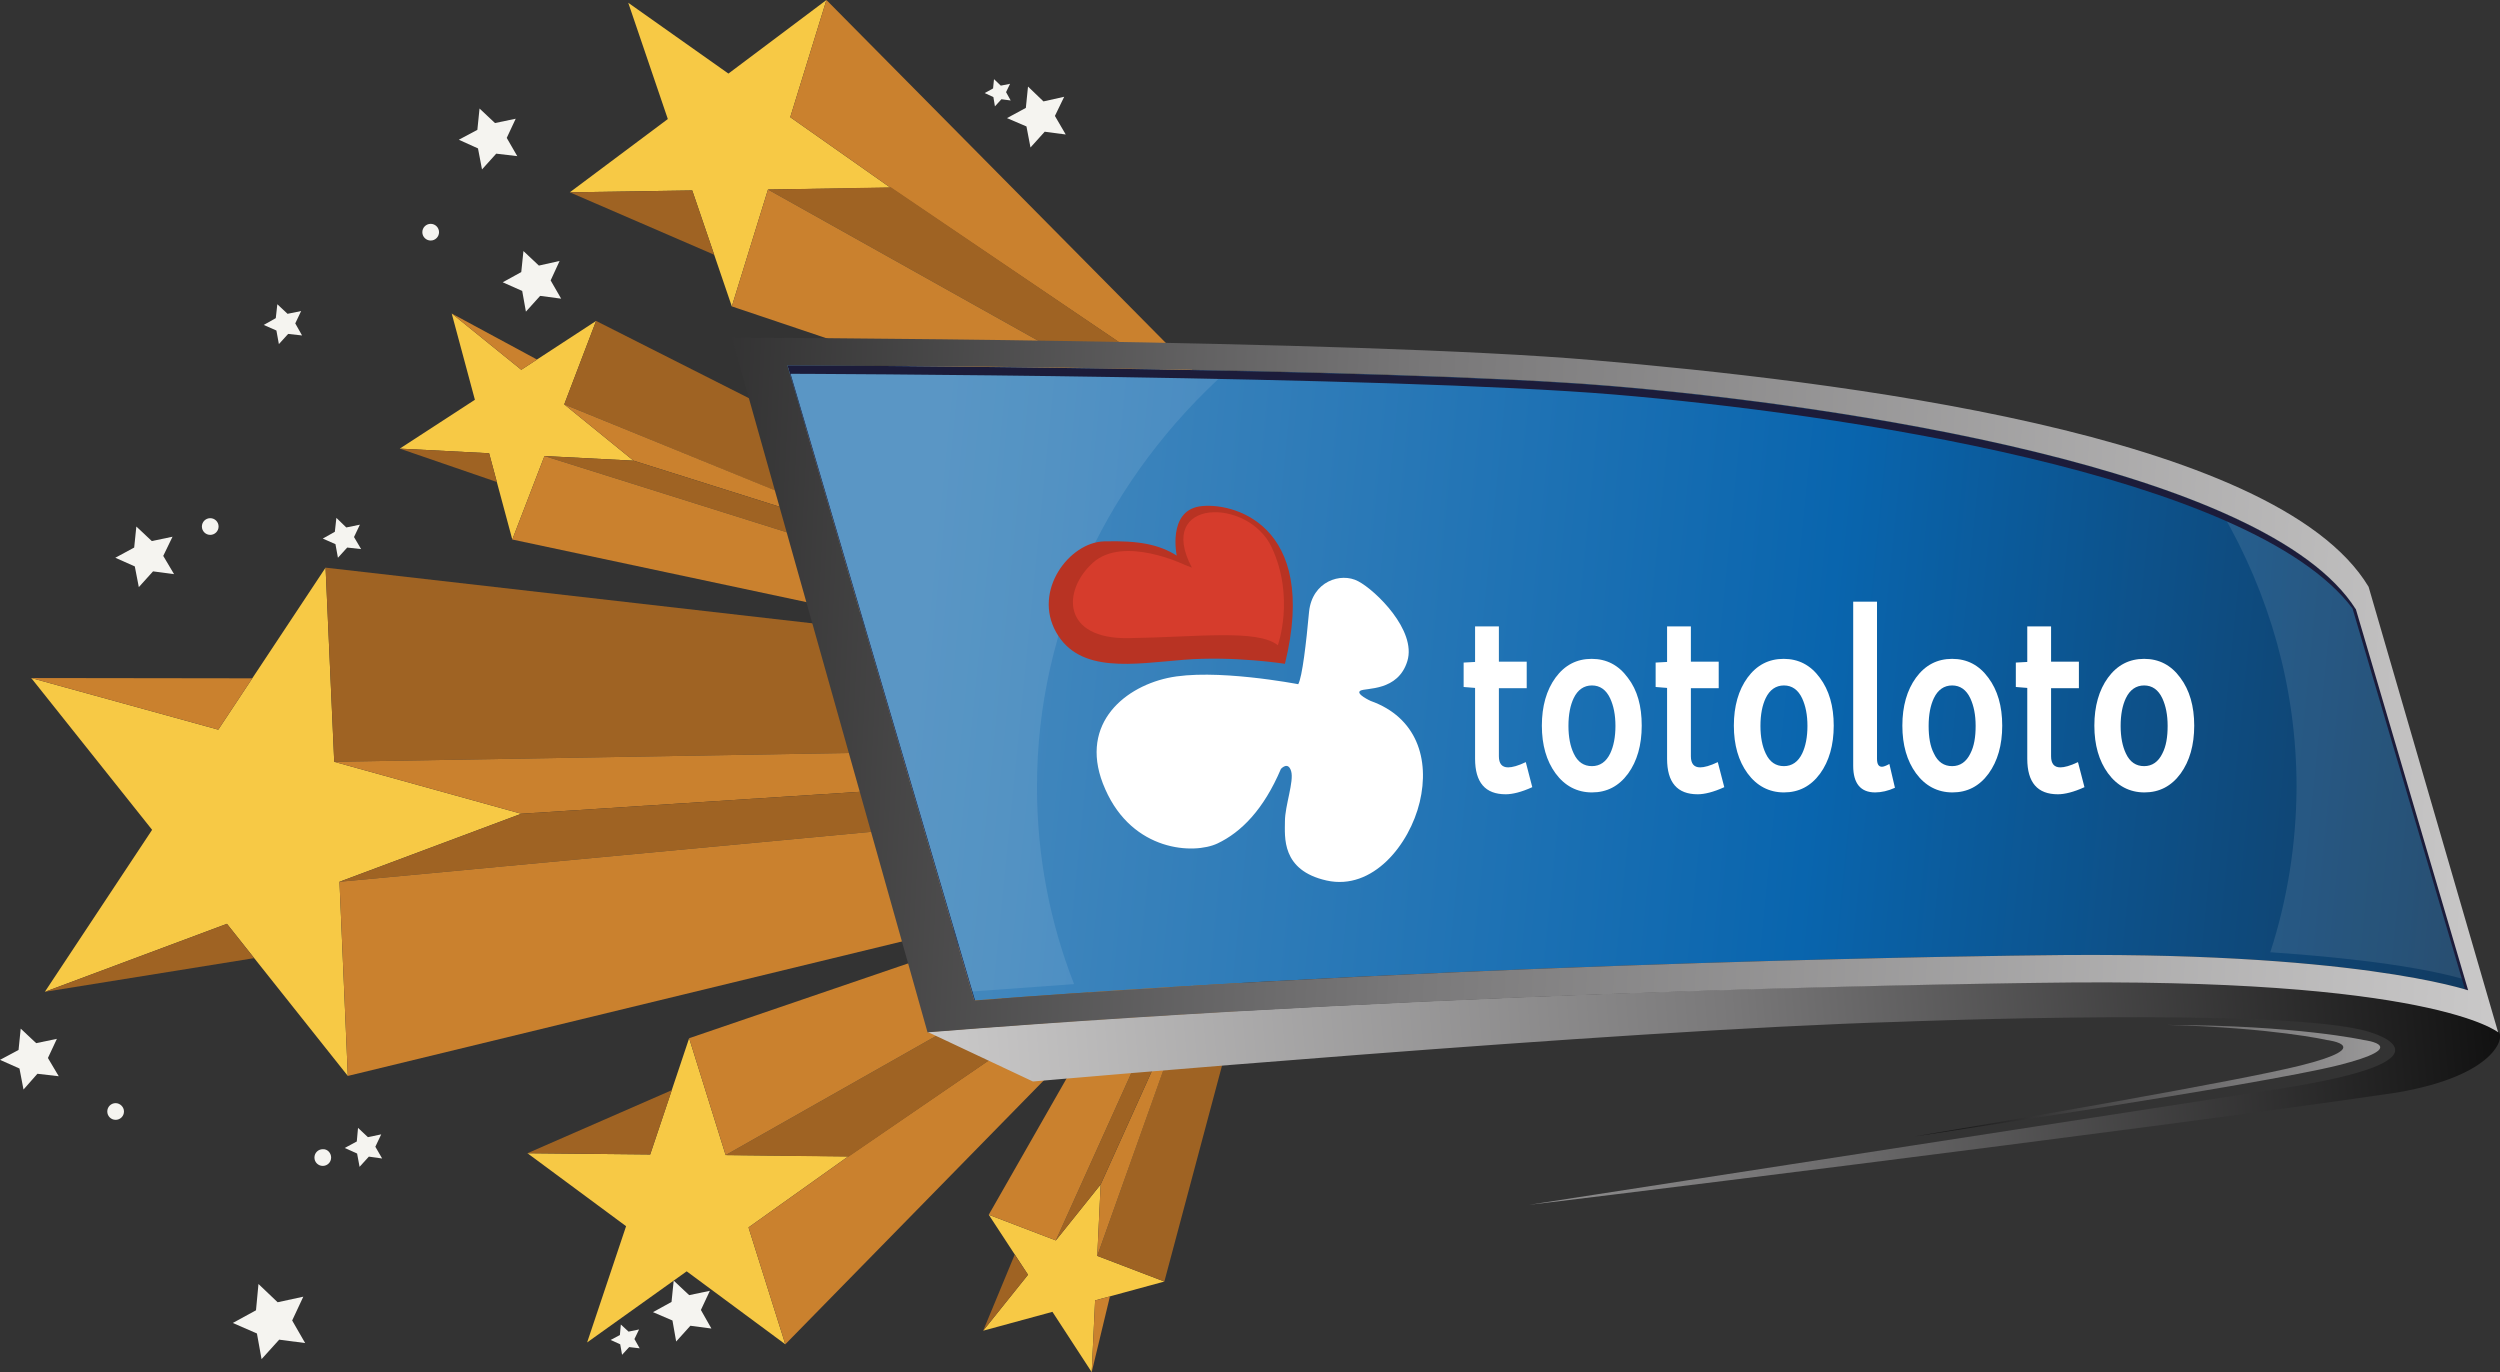 <?xml version="1.0" encoding="utf-8"?>
<!-- Generator: Adobe Illustrator 25.2.1, SVG Export Plug-In . SVG Version: 6.00 Build 0)  -->
<svg version="1.1" xmlns="http://www.w3.org/2000/svg" xmlns:xlink="http://www.w3.org/1999/xlink" x="0px" y="0px"
	 viewBox="0 0 808.6 443.8" style="enable-background:new 0 0 808.6 443.8;" xml:space="preserve">
<rect x="0" y="0" width="808.6" height="443.8" fill="#333333" stroke="none"/>
<style type="text/css">
	.st0{fill:#F5F4F0;}
	.st1{fill:#F7C945;}
	.st2{fill:#9F6323;}
	.st3{fill:#CA812E;}
	.st4{fill:url(#SVGID_1_);}
	.st5{fill:url(#SVGID_2_);}
	.st6{opacity:0.1;fill:#FFFFFF;}
	.st7{fill:url(#SVGID_3_);}
	.st8{fill:#1C1C3A;}
	.st9{fill:url(#SVGID_4_);}
	.st10{fill:#B83323;}
	.st11{fill:#FFFFFF;}
	.st12{fill:#D63C2C;}

.fadeIn {
  -webkit-animation-name: fadeIn;
  animation-name: fadeIn;
   -webkit-animation-duration: 1s;
  animation-duration: 6s;
  -webkit-animation-fill-mode: both;
  animation-fill-mode: both;
  animation-delay: 2s 
}

@-webkit-keyframes fadeIn {
  from {
    opacity: 0;
  }

  to {
    opacity: 1;
  }
}

@keyframes fadeIn {
  from {
    opacity: 0;
  }

  to {
    opacity: 1;
  }
}

 /**
     * scaleOut
     * - Big Scale Out
     */
    @keyframes scaleOut {

    from {
        transform: scale(0.1) translate3d(0,0px,0);
      }

      /*80% {
        transform: scale(1) translate3d(0, 70px, 0);
      }*/



      100% {
        transform: scale(1) translate3d(0,0px,0);
        
      }

    }

	.scaleOut {
       transform-origin: center;
       animation-name: scaleOut;
     }


      .ad-1 {
		    animation-duration: 3s;
	  }

	   .ad-2 {
		        animation-duration: 3s;
				animation-timing-function: cubic-bezier(0, 0, 0.1, 0.9);
				
	
		.ad-3 {	
			animation-duration: 3s;
			animation-timing-function: cubic-bezier(0, 0, 0.1, 0.9);
			
	  }

</style>
<g id="estrela_x5F_peq" class="fadeIn">
	<g>
		<polygon class="st0" points="326.9,32.5 323.9,32.1 321.8,34.4 321.3,31.4 318.5,30.1 321.2,28.6 321.5,25.6 323.7,27.7 
			326.7,27.1 325.4,29.8 		"/>
		<polygon class="st0" points="98.7,434.4 90.3,433.3 84.6,439.6 83.1,431.3 75.3,427.9 82.8,423.8 83.6,415.3 89.8,421.2 
			98.1,419.4 94.5,427.1 		"/>
		<polygon class="st0" points="167.3,50.5 160.5,49.7 155.9,54.8 154.6,48 148.4,45.2 154.4,42 155.1,35.1 160.1,39.8 166.8,38.4 
			163.9,44.6 		"/>
		<polygon class="st0" points="344.7,43.5 337.9,42.6 333.3,47.7 332,40.9 325.7,38.2 331.8,34.9 332.5,28 337.5,32.8 344.2,31.3 
			341.2,37.5 		"/>
		<polygon class="st0" points="181.5,96.6 174.7,95.7 170.1,100.8 168.9,94.1 162.6,91.3 168.6,88 169.3,81.2 174.3,85.9 181,84.4 
			178.1,90.7 		"/>
		<polygon class="st0" points="206.9,436.1 203.5,435.7 201.2,438.2 200.6,434.8 197.5,433.4 200.5,431.8 200.8,428.4 203.3,430.7 
			206.7,430 205.2,433.1 		"/>
		<polygon class="st0" points="123.6,374.7 119.3,374.1 116.3,377.4 115.5,373.1 111.5,371.3 115.4,369.2 115.8,364.8 119,367.8 
			123.3,366.9 121.4,370.9 		"/>
		<polygon class="st0" points="97.7,108.5 93.2,108 90.2,111.3 89.4,106.9 85.3,105.1 89.2,102.9 89.7,98.4 93,101.5 97.4,100.6 
			95.5,104.6 		"/>
		<polygon class="st0" points="116.8,177.6 112.3,177.1 109.3,180.4 108.5,176 104.4,174.2 108.3,172 108.8,167.5 112,170.6 
			116.4,169.7 114.5,173.7 		"/>
		<polygon class="st0" points="230.1,429.7 223.3,428.8 218.7,433.9 217.5,427.1 211.2,424.4 217.2,421.1 217.9,414.2 222.9,418.9 
			229.6,417.5 226.7,423.7 		"/>
		<polygon class="st0" points="19,348.1 12.1,347.3 7.6,352.4 6.3,345.6 0,342.8 6,339.6 6.7,332.7 11.7,337.4 18.4,336 15.5,342.2 
					"/>
		<polygon class="st0" points="56.3,185.7 49.5,184.8 44.9,189.9 43.6,183.2 37.3,180.4 43.4,177.1 44.1,170.3 49.1,175 55.8,173.6 
			52.8,179.8 		"/>
		<circle class="st0" cx="139.3" cy="75.1" r="2.7"/>
		<circle class="st0" cx="68" cy="170.3" r="2.7"/>
		<path class="st0" d="M40.1,359.5c0,1.5-1.2,2.7-2.7,2.7c-1.5,0-2.7-1.2-2.7-2.7c0-1.5,1.2-2.7,2.7-2.7
			C38.8,356.8,40.1,358,40.1,359.5z"/>
		<path class="st0" d="M107.1,374.4c0,1.5-1.2,2.7-2.7,2.7c-1.5,0-2.7-1.2-2.7-2.7s1.2-2.7,2.7-2.7
			C105.9,371.6,107.1,372.9,107.1,374.4z"/>
	</g>
</g>
<g id="est" class="scaleOut ad-1">
	<g>
		<g>
			<polygon class="st1" points="204.9,149 176.1,147.5 165.7,174.5 158.2,146.6 129.3,145.1 153.6,129.3 146.1,101.4 168.6,119.6 
				192.8,103.8 182.5,130.8 			"/>
			<polygon class="st2" points="302.6,159.3 192.8,103.8 182.5,130.8 300.5,179 			"/>
			<polygon class="st3" points="182.5,130.8 204.9,149 298.4,178.5 297.3,177.6 			"/>
			<polygon class="st2" points="176.1,147.5 204.9,149 298.4,178.5 295.9,185.2 			"/>
			<polygon class="st3" points="165.7,174.5 290.2,201 295.9,185.2 176.1,147.5 			"/>
			<polygon class="st2" points="129.3,145.1 160.7,155.9 158.2,146.6 			"/>
			<polygon class="st3" points="146.1,101.4 173.7,116.3 168.6,119.6 			"/>
		</g>
		<g>
			<polygon class="st1" points="288,60.7 248.4,61.3 236.7,99.1 223.9,61.6 184.3,62.2 216,38.5 203.2,0.9 235.6,23.8 267.3,0 
				255.6,37.9 			"/>
			<polygon class="st3" points="401.5,135.6 267.3,0 255.6,37.9 288,60.7 392.7,131.5 			"/>
			<polygon class="st2" points="392.7,131.5 288.2,60.6 248.4,61.3 366,127.1 			"/>
			<polygon class="st3" points="236.7,99.1 248.4,61.3 366,127.1 349,136.9 			"/>
			<polygon class="st2" points="184.3,62.2 223.9,61.6 231,82.4 			"/>
			<path class="st3" d="M255.6,37.9"/>
		</g>
		<g>
			<polygon class="st1" points="356,383.1 341.5,401.2 319.8,392.9 332.5,412.3 318,430.4 340.4,424.3 353.1,443.8 354.2,420.6 
				376.6,414.5 354.9,406.2 			"/>
			<polygon class="st2" points="402.1,319 376.6,414.5 354.9,406.2 389.2,309.7 			"/>
			<polygon class="st3" points="354.9,406.2 356,383.1 388.4,311.3 388.3,312.4 			"/>
			<polygon class="st2" points="341.5,401.2 356,383.1 388.4,311.3 383,309.2 			"/>
			<polygon class="st3" points="319.8,392.9 370.5,304.1 383,309.2 341.5,401.2 			"/>
			<polygon class="st2" points="318,430.4 328.2,405.8 332.5,412.3 			"/>
			<polygon class="st3" points="353.1,443.8 359,419.3 354.2,420.6 			"/>
		</g>
		<g>
			<polygon class="st1" points="274.4,374 234.7,373.6 222.9,335.8 210.3,373.4 170.6,373 202.5,396.6 189.9,434.2 222.1,411.2 
				254,434.8 242.1,397 			"/>
			<polygon class="st3" points="387.5,298.5 254,434.8 242.1,397 274.4,374 378.6,302.7 			"/>
			<polygon class="st2" points="378.6,302.7 274.5,374.1 234.7,373.6 352,307.2 			"/>
			<polygon class="st3" points="222.9,335.8 234.7,373.6 352,307.2 335,297.5 			"/>
			<polygon class="st2" points="170.6,373 210.3,373.4 217.3,352.6 			"/>
			<path class="st3" d="M242.1,397"/>
		</g>
		<g>
			<polygon class="st1" points="112.5,348 73.4,298.8 14.5,320.8 49.2,268.4 10.1,219.3 70.6,236 105.3,183.6 108.1,246.4 
				168.6,263.2 109.8,285.2 			"/>
			<polygon class="st2" points="108.1,246.4 388,241.6 374.6,214.4 105.3,183.6 			"/>
			<polygon class="st3" points="168.6,263.2 108.1,246.4 388,241.6 389.2,248.9 			"/>
			<polygon class="st3" points="10.1,219.3 81.6,219.4 70.6,236 			"/>
			<polygon class="st2" points="109.8,285.2 390.8,258.8 389.2,248.9 168.6,263.2 			"/>
			<polygon class="st3" points="112.5,348 109.8,285.2 390.8,258.8 391.9,280.2 			"/>
			<polygon class="st2" points="14.5,320.8 82.2,309.9 73.4,298.8 			"/>
		</g>
	</g>
</g>
<g id="onjogos">
	<g>
		<g>
			<linearGradient id="SVGID_1_" gradientUnits="userSpaceOnUse" x1="877.891" y1="270.129" x2="297.225" y2="212.129">
				<stop  offset="0" style="stop-color:#142C46"/>
				<stop  offset="0.5" style="stop-color:#0965AE"/>
				<stop  offset="1" style="stop-color:#488BBF"/>
			</linearGradient>
			<path class="st4" d="M254.6,118.2c0,0,193,0.6,266.3,6.7c73.3,6.1,212.4,26.6,241.1,72.3l36.3,123.2c0,0-37-13-139.8-11.4
				c0,0-175.8,1.8-343.4,14.6L254.6,118.2z"/>
			<linearGradient id="SVGID_2_" gradientUnits="userSpaceOnUse" x1="303.431" y1="370.422" x2="807.593" y2="323.948">
				<stop  offset="3.285260e-03" style="stop-color:#CAC9C9"/>
				<stop  offset="0.512" style="stop-color:#797879"/>
				<stop  offset="1" style="stop-color:#111111"/>
			</linearGradient>
			<path class="st5" d="M808.1,333.8c0,0-21.3-18-148.7-16c0,0-184,2-359.3,16l34,16c0,0,189.3-16.7,280-19.3c0,0,126.3-5,152.3,3.3
				c0,0,31.7,8.8-28.8,18.3l-242.5,37.5c-10.2,1.4,198.8-24.2,280-36.2C807.6,347.9,810.2,335.1,808.1,333.8z"/>
			<g>
				<path class="st6" d="M734.3,308c13.3,0.9,44,3.3,62.9,8.8L762,197.2c-7.7-12.2-23.3-22.7-43.4-31.5
					c15.4,26.5,24.2,56.7,24.2,88.9C742.7,273.1,739.8,291.1,734.3,308z"/>
				<path class="st6" d="M347.4,318.3c-7.8-19.9-12-41.4-12-63.8c0-52.8,23.6-100.5,61.6-134.6c-71.9-1.5-142.4-1.7-142.4-1.7
					l59.6,202.5L347.4,318.3z"/>
			</g>
			<linearGradient id="SVGID_3_" gradientUnits="userSpaceOnUse" x1="835.12" y1="347.924" x2="622.12" y2="349.924">
				<stop  offset="3.285260e-03" style="stop-color:#CAC9C9"/>
				<stop  offset="0.512" style="stop-color:#797879"/>
				<stop  offset="1" style="stop-color:#111111"/>
			</linearGradient>
			<path class="st7" d="M764.6,336.4c0,0-21.5-4.8-63.8-4.9c34.4,0.9,51.9,4.9,51.9,4.9s16.2,2-8.5,8.2c-19.8,5-95.5,18-125.1,23
				l0,0c0,0,112.2-16.8,137-23S764.6,336.4,764.6,336.4z"/>
			<path class="st8" d="M799.3,320.1l-36.3-123.2l-1.3-0.2c-29.4-45.4-167.8-65.7-240.7-71.8c-73.3-6.1-266.3-6.7-266.3-6.7
				l60.5,205.5c0.1,0,0.1,0,0.2,0l-59.7-202.8c0,0,193,0.6,266.3,6.7c71.6,6,206.1,25.6,238.9,69.2l36.6,124L799.3,320.1z"/>
			<linearGradient id="SVGID_4_" gradientUnits="userSpaceOnUse" x1="815.453" y1="245.559" x2="118.117" y2="210.224">
				<stop  offset="3.285260e-03" style="stop-color:#CAC9C9"/>
				<stop  offset="0.512" style="stop-color:#797879"/>
				<stop  offset="1" style="stop-color:#111111"/>
			</linearGradient>
			<path class="st9" d="M766.1,189.8c-30-50-174-66.7-250.7-73.3c-76.7-6.7-278.7-7.3-278.7-7.3l63.3,224.7
				c175.3-14,359.3-16,359.3-16c127.3-2,148.7,16,148.7,16L766.1,189.8z M658.5,309c0,0-175.8,1.8-343.4,14.6l-60.5-205.5
				c0,0,193,0.6,266.3,6.7c73.3,6.1,212.4,26.6,241.1,72.3l36.3,123.2C798.3,320.4,761.3,307.4,658.5,309z"/>
		</g>
		<g>
			<path class="st10" d="M415.6,214.7c0,0-16.5-2.6-32.7-1.3c-16.2,1.3-33.7,4.6-41.3-8.9c-7.6-13.5,4.3-29.1,15.5-29.4
				c11.2-0.3,17.8,1,23.5,4.6c0,0-3-14.2,7.3-15.9C398.1,162.2,426.8,169.1,415.6,214.7"/>
			<path class="st11" d="M419.9,221.3c0,0-27.4-5.3-42.3-2c-14.9,3.3-29.1,15.9-20.1,36c8.9,20.2,28.7,21.1,36.3,17.5
				c7.6-3.6,14.9-10.9,20.5-24.1c0,0,2.3-2.6,3.3,0.7c1,3.3-2,11.2-2,16.2c0,5-1.3,15.9,13.5,19.2c14.9,3.3,26.8-11.6,30.1-25.4
				c3.3-13.9-1-27.4-15.9-32.7c0,0-5-2.3-3.3-3.3c1.7-1,12.2,0.3,15.2-9.6c3-9.9-10.2-22.8-15.9-25.8c-5.6-3-14.9,0-15.9,9.9
				C422.5,207.8,421.2,219,419.9,221.3"/>
			<path class="st12" d="M383.2,182.7c0,0-19.8-9.6-29.7-0.7c-9.9,8.9-10.2,24.8,11.6,24.4c21.8-0.3,41.6-3,48.2,2.3
				c0,0,5.6-15.5-2-31.7c-7.6-16.2-37.7-15.9-25.8,6.6L383.2,182.7"/>
			<path class="st11" d="M495.6,254.6c-3.5,1.6-6.4,2.3-8.6,2.3c-6.6,0-9.9-3.8-9.9-11.5v-22.9l-3.7-0.3v-7.9l3.7-0.2v-11.5h7.7V214
				h9v8.6h-9v22c0,2.4,1,3.6,3,3.6c1.3,0,3.2-0.5,5.7-1.7L495.6,254.6"/>
			<path class="st11" d="M522.5,234.8c0-3.6-0.6-6.5-1.7-8.9c-1.3-2.8-3.3-4.2-5.9-4.2c-2.6,0-4.6,1.4-5.9,4.1
				c-1.1,2.3-1.7,5.3-1.7,9c0,3.6,0.6,6.6,1.7,8.9c1.3,2.8,3.3,4.1,5.9,4.1c2.6,0,4.6-1.4,5.9-4.1
				C521.9,241.4,522.5,238.4,522.5,234.8z M531,234.7c0,6.3-1.5,11.5-4.4,15.5c-3,4.1-6.9,6.1-11.7,6.1c-4.8,0-8.8-2.1-11.8-6.2
				c-2.9-4-4.4-9.1-4.4-15.4c0-6.3,1.5-11.5,4.4-15.5c3-4.1,6.9-6.1,11.7-6.1c4.8,0,8.7,2,11.7,6.1C529.6,223.2,531,228.4,531,234.7
				"/>
			<path class="st11" d="M557.7,254.6c-3.5,1.6-6.4,2.3-8.6,2.3c-6.6,0-9.9-3.8-9.9-11.5v-22.9l-3.7-0.3v-7.9l3.7-0.2v-11.5h7.7V214
				h9v8.6h-9v22c0,2.4,1,3.6,3,3.6c1.3,0,3.2-0.5,5.7-1.7L557.7,254.6"/>
			<path class="st11" d="M584.6,234.8c0-3.6-0.6-6.5-1.7-8.9c-1.3-2.8-3.3-4.2-5.9-4.2c-2.6,0-4.6,1.4-5.9,4.1
				c-1.1,2.3-1.7,5.3-1.7,9c0,3.6,0.6,6.6,1.7,8.9c1.3,2.8,3.3,4.1,5.9,4.1c2.6,0,4.6-1.4,5.9-4.1
				C584,241.4,584.6,238.4,584.6,234.8z M593.1,234.7c0,6.3-1.5,11.5-4.4,15.5c-3,4.1-6.9,6.1-11.7,6.1c-4.8,0-8.8-2.1-11.8-6.2
				c-2.9-4-4.4-9.1-4.4-15.4c0-6.3,1.5-11.5,4.4-15.5c3-4.1,6.9-6.1,11.7-6.1c4.8,0,8.7,2,11.7,6.1
				C591.6,223.2,593.1,228.4,593.1,234.7"/>
			<path class="st11" d="M612.9,254.8c-2.2,1-4.4,1.5-6.4,1.5c-4.7,0-7.1-2.9-7.1-8.6v-53.1h7.7v50.8c0,1.7,0.5,2.6,1.6,2.6
				c0.5,0,1.3-0.3,2.4-0.9L612.9,254.8"/>
			<path class="st11" d="M639,234.8c0-3.6-0.6-6.5-1.7-8.9c-1.3-2.8-3.3-4.2-5.9-4.2c-2.6,0-4.6,1.4-5.9,4.1c-1.1,2.3-1.7,5.3-1.7,9
				c0,3.6,0.5,6.6,1.7,8.9c1.3,2.8,3.3,4.1,5.9,4.1c2.6,0,4.6-1.4,5.9-4.1C638.5,241.4,639,238.4,639,234.8z M647.6,234.7
				c0,6.3-1.5,11.5-4.4,15.5c-3,4.1-6.9,6.1-11.7,6.1c-4.8,0-8.8-2.1-11.8-6.2c-2.9-4-4.4-9.1-4.4-15.4c0-6.3,1.5-11.5,4.4-15.5
				c3-4.1,6.9-6.1,11.7-6.1c4.8,0,8.7,2,11.7,6.1C646.1,223.2,647.6,228.4,647.6,234.7"/>
			<path class="st11" d="M674.2,254.6c-3.5,1.6-6.4,2.3-8.6,2.3c-6.6,0-9.9-3.8-9.9-11.5v-22.9l-3.7-0.3v-7.9l3.7-0.2v-11.5h7.7V214
				h9v8.6h-9v22c0,2.4,1,3.6,3,3.6c1.3,0,3.2-0.5,5.7-1.7L674.2,254.6"/>
			<path class="st11" d="M701.1,234.8c0-3.6-0.6-6.5-1.7-8.9c-1.3-2.8-3.3-4.2-5.9-4.2c-2.6,0-4.6,1.4-5.9,4.1
				c-1.1,2.3-1.7,5.3-1.7,9c0,3.6,0.6,6.6,1.7,8.9c1.3,2.8,3.3,4.1,5.9,4.1c2.6,0,4.6-1.4,5.9-4.1
				C700.6,241.4,701.1,238.4,701.1,234.8z M709.7,234.7c0,6.3-1.5,11.5-4.4,15.5c-3,4.1-6.9,6.1-11.7,6.1c-4.8,0-8.8-2.1-11.8-6.2
				c-2.9-4-4.4-9.1-4.4-15.4c0-6.3,1.5-11.5,4.4-15.5c3-4.1,6.9-6.1,11.7-6.1c4.8,0,8.7,2,11.7,6.1
				C708.2,223.2,709.7,228.4,709.7,234.7"/>
		</g>
	</g>
</g>
</svg>
